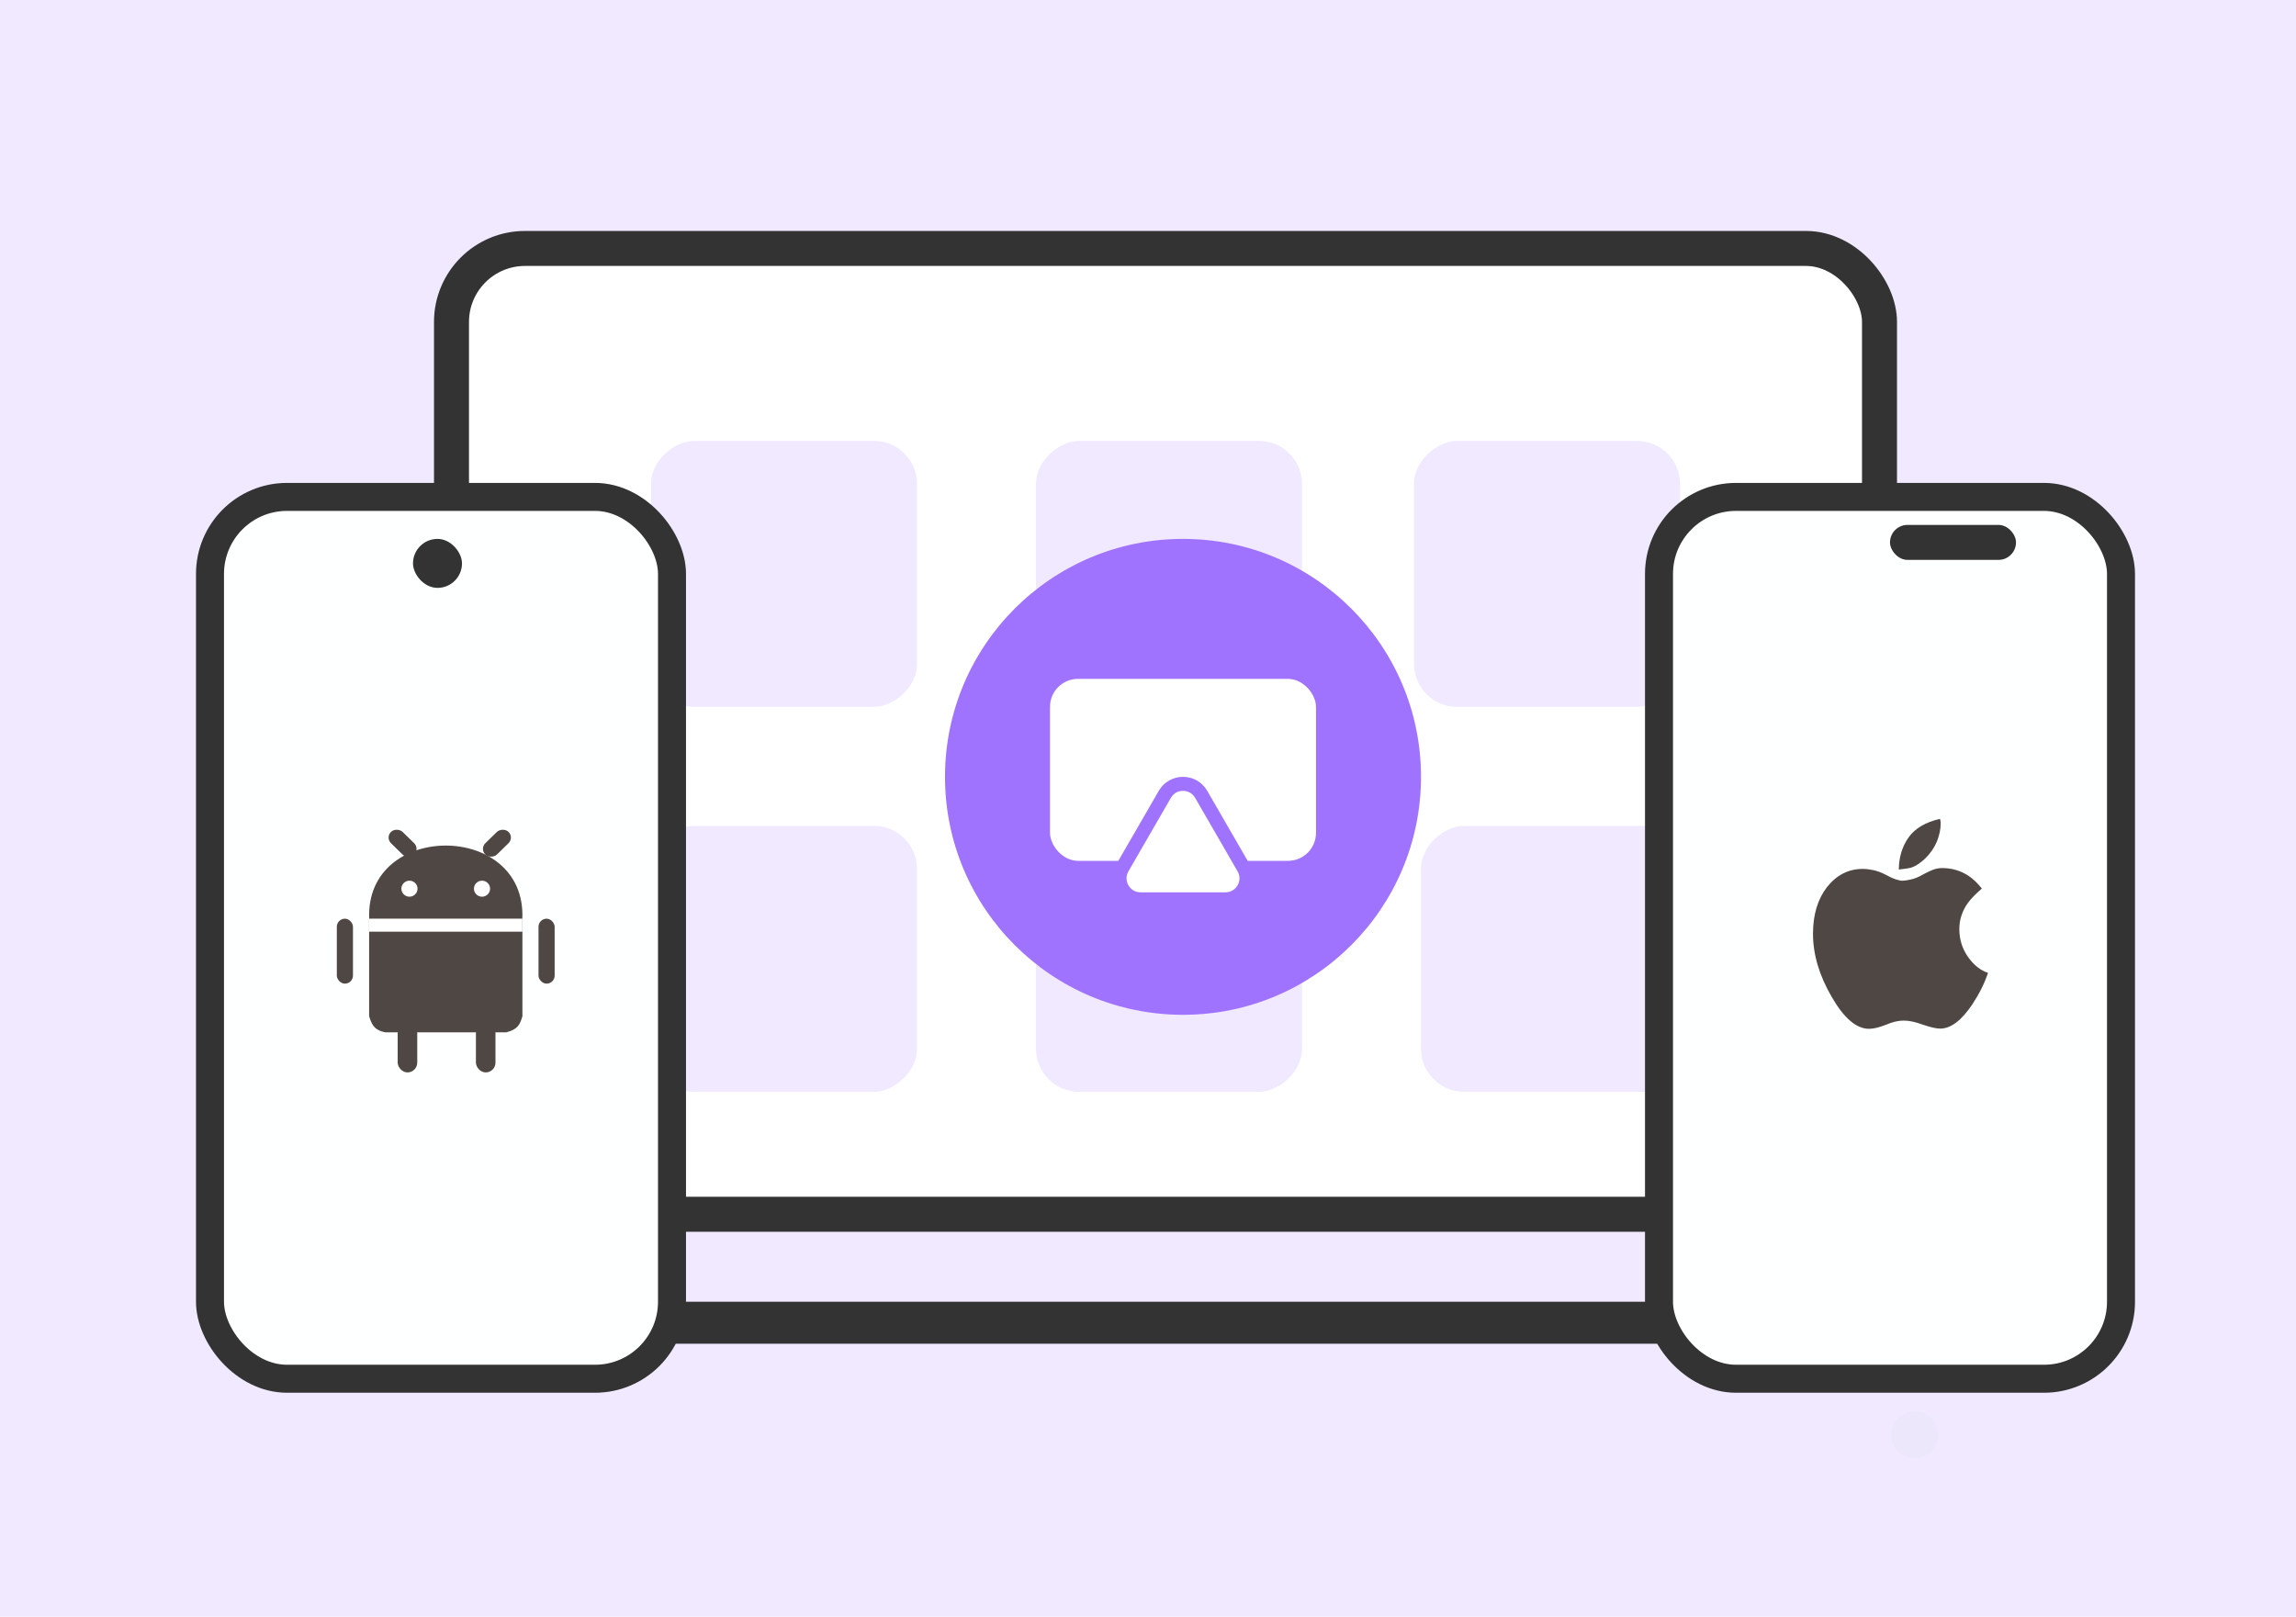 <svg width="328" height="231" viewBox="0 0 328 231" fill="none" xmlns="http://www.w3.org/2000/svg">
<rect width="328" height="231" fill="#F0E9FF"/>
<circle opacity="0.1" cx="273.52" cy="205.018" r="3.362" fill="#D9D9D9"/>
<rect x="64.5" y="35.5" width="204" height="138" rx="10.5" fill="white" stroke="#333333" stroke-width="5"/>
<rect x="63" y="186" width="207" height="6" rx="3" fill="#333333"/>
<rect x="240" y="63" width="38" height="38" rx="6.148" transform="rotate(90 240 63)" fill="#F0E9FF"/>
<rect x="186" y="63" width="38" height="38" rx="6.148" transform="rotate(90 186 63)" fill="#F0E9FF"/>
<rect x="131" y="63" width="38" height="38" rx="6.148" transform="rotate(90 131 63)" fill="#F0E9FF"/>
<rect x="241" y="118" width="38" height="38" rx="6.148" transform="rotate(90 241 118)" fill="#F0E9FF"/>
<rect x="186" y="118" width="38" height="38" rx="6.148" transform="rotate(90 186 118)" fill="#F0E9FF"/>
<rect x="131" y="118" width="38" height="38" rx="6.148" transform="rotate(90 131 118)" fill="#F0E9FF"/>
<rect x="30" y="71" width="66" height="126" rx="11" fill="#FEFFFF" stroke="#333333" stroke-width="4"/>
<rect x="59" y="77" width="7" height="7" rx="3.5" fill="#333333"/>
<path d="M72.325 147.506H55.037C53.755 147.209 53.191 146.801 52.732 145.186V131.267H74.63V145.186C74.269 146.461 73.928 147.081 72.325 147.506Z" fill="#4E4743"/>
<path d="M52.732 131.843H74.63" stroke="white" stroke-width="2.556"/>
<path d="M52.743 131.258C52.167 117.339 75.195 117.338 74.619 131.258H52.743Z" fill="#4E4743"/>
<rect x="48.118" y="131.267" width="2.305" height="9.279" rx="1.153" fill="#4E4743"/>
<rect x="67.988" y="146.202" width="2.794" height="7.03" rx="1.397" fill="#4E4743"/>
<rect x="76.93" y="131.267" width="2.305" height="9.279" rx="1.153" fill="#4E4743"/>
<rect width="2.312" height="4.625" rx="1.156" transform="matrix(0.715 -0.699 0.715 0.699 55.031 119.672)" fill="#4E4743"/>
<rect width="2.312" height="4.625" rx="1.156" transform="matrix(-0.715 -0.699 -0.715 0.699 73.47 119.672)" fill="#4E4743"/>
<rect x="56.812" y="146.202" width="2.794" height="7.03" rx="1.397" fill="#4E4743"/>
<ellipse cx="58.494" cy="126.979" rx="1.153" ry="1.145" fill="white"/>
<ellipse cx="68.859" cy="126.979" rx="1.153" ry="1.145" fill="white"/>
<rect x="237" y="71" width="66" height="126" rx="11" fill="#FEFFFF" stroke="#333333" stroke-width="4"/>
<path d="M281.148 136.738C281.977 137.905 282.928 138.66 284 139.002C283.535 140.431 282.797 141.92 281.785 143.469C280.228 145.803 278.691 146.97 277.174 146.97C276.607 146.97 275.768 146.779 274.655 146.396C273.624 146.014 272.724 145.823 271.955 145.823C271.186 145.823 270.337 146.024 269.407 146.427C268.436 146.809 267.637 147 267.01 147C265.189 147 263.399 145.461 261.64 142.382C259.88 139.344 259 136.356 259 133.419C259 130.702 259.667 128.479 261.002 126.748C262.378 125.018 264.077 124.153 266.1 124.153C266.544 124.153 267.04 124.208 267.586 124.319C268.132 124.43 268.699 124.636 269.285 124.938C269.912 125.28 270.428 125.516 270.833 125.647C271.237 125.778 271.551 125.843 271.773 125.843C272.036 125.843 272.441 125.783 272.987 125.662C273.533 125.541 274.079 125.32 274.625 124.998C275.212 124.676 275.717 124.435 276.142 124.274C276.567 124.113 277.002 124.032 277.447 124.032C278.862 124.032 280.137 124.414 281.269 125.179C281.876 125.581 282.493 126.175 283.12 126.96C282.19 127.765 281.512 128.469 281.087 129.072C280.299 130.199 279.904 131.427 279.904 132.755C279.904 134.223 280.319 135.551 281.148 136.738ZM275.05 122.644C274.342 123.308 273.695 123.74 273.108 123.942C272.906 124.002 272.648 124.057 272.334 124.108C272.021 124.158 271.662 124.203 271.257 124.243C271.278 122.473 271.743 120.944 272.653 119.656C273.563 118.368 275.06 117.483 277.143 117C277.184 117.201 277.214 117.342 277.234 117.423V117.755C277.234 118.479 277.062 119.294 276.718 120.199C276.354 121.085 275.798 121.899 275.05 122.644Z" fill="#4E4743"/>
<circle cx="169" cy="111" r="34" fill="#A073FF"/>
<rect x="150" y="97" width="38" height="26" rx="4" fill="white"/>
<path d="M166.403 113.499C167.558 111.499 170.443 111.499 171.598 113.499L177.661 123.999C178.815 125.999 177.372 128.499 175.063 128.499H162.938C160.629 128.499 159.186 125.999 160.34 123.999L166.403 113.499Z" fill="white" stroke="#A073FF" stroke-width="2"/>
<rect x="270" y="75" width="18" height="5" rx="2.5" fill="#333333"/>
</svg>
